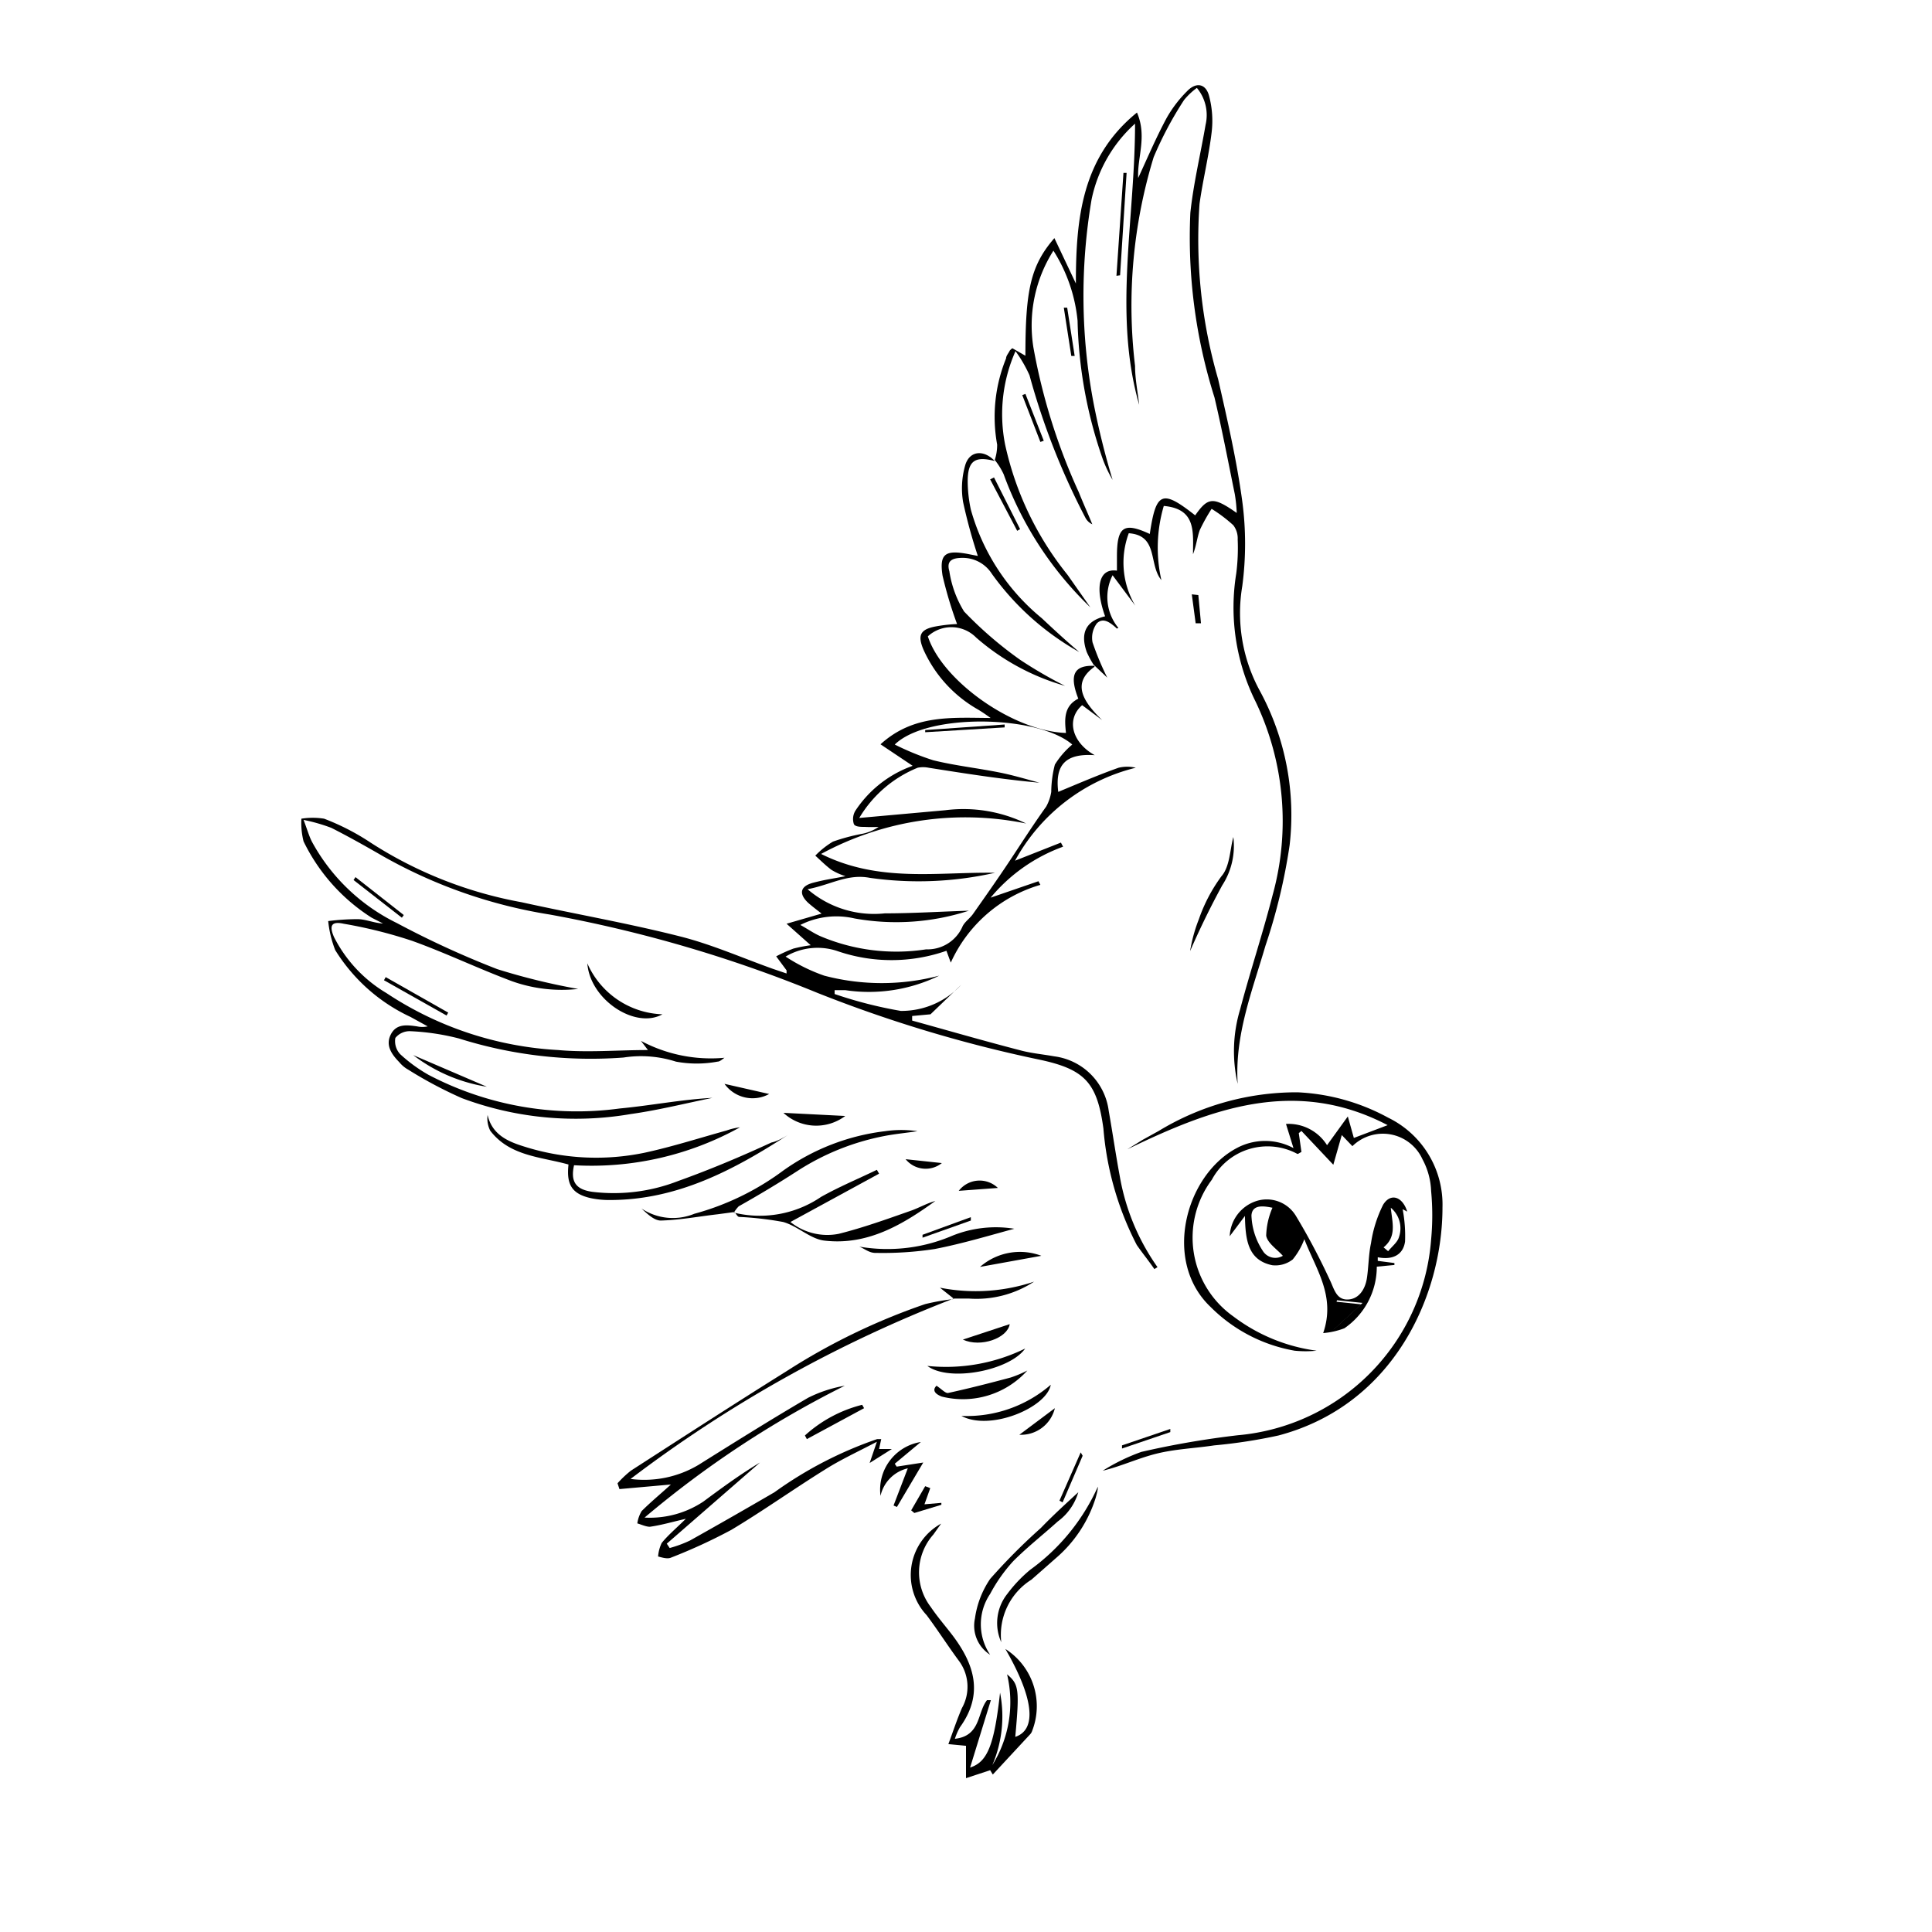 <svg id="Слой_1" data-name="Слой 1" xmlns="http://www.w3.org/2000/svg" viewBox="0 0 80 80">
    <defs>
        <style>
        .cls-1 {
            fill: none;
        }

        .cls-2 {
            fill: #000;
        }

        .cls-3 {
            fill: #none;
        }

        .cls-4 {
            fill: #000;
        }
        </style>
    </defs>
    <title>Монтажная область 1</title>
    <path class="cls-1" d="M-3-4H84V83H-3ZM30.38,50.21a1.37,1.37,0,0,1,.2-.26c.8-.48,1.62-.94,2.41-1.45a10.18,10.18,0,0,1,3.63-1.43c.46-.09.92-.13,1.37-.2a4.64,4.64,0,0,0-1.34,0,9.13,9.13,0,0,0-4.23,1.64,11,11,0,0,1-3.67,1.78A2.34,2.34,0,0,1,26.56,50c.25.23.53.51.8.5.79,0,1.57-.17,2.36-.26l.67-.09c.07.07.12.18.19.19a13.51,13.51,0,0,1,1.82.21c.6.17,1.12.7,1.7.77,1.77.21,3.22-.66,4.6-1.64-.37.1-.7.3-1.06.42-1,.33-2,.69-2.94.94a2.44,2.44,0,0,1-2-.49l3.67-2-.09-.16c-.77.37-1.56.7-2.31,1.12A4.51,4.51,0,0,1,30.38,50.21Zm9.12,3.57a9.24,9.24,0,0,0-1.19.21,26.49,26.49,0,0,0-5.81,2.77c-2.16,1.35-4.29,2.73-6.43,4.11a4.51,4.51,0,0,0-.55.52l.08.24,2.13-.19c-.38.35-.82.71-1.21,1.1a1.34,1.34,0,0,0-.18.51c.17.05.36.17.52.14.46-.07.92-.2,1.49-.33-.38.38-.7.65-1,1a1.59,1.59,0,0,0-.15.56c.18,0,.39.11.53.05a22.61,22.61,0,0,0,2.5-1.15c1.32-.79,2.58-1.69,3.9-2.51.65-.41,1.35-.73,2.13-1.14l-.3.88.92-.58-.53,0,.09-.43-.17,0a16.35,16.35,0,0,0-4.25,2.2c-1.15.7-2.32,1.37-3.5,2a5,5,0,0,1-.84.31l-.12-.18,3.86-3.36c-.82.49-1.58,1-2.35,1.62a4,4,0,0,1-2.43.66A41.56,41.56,0,0,1,35,57.38a5.43,5.43,0,0,0-1.52.5c-1.53.9-3,1.84-4.54,2.78a4.39,4.39,0,0,1-2.81.58,54.58,54.58,0,0,1,13.38-7.47c.21,0,.41,0,.62,0a4.36,4.36,0,0,0,2.71-.7,7.62,7.62,0,0,1-3.9.25Zm1.69-34.73c-.46-.49-1.06-.43-1.23.2a3.46,3.46,0,0,0-.08,1.5A21.63,21.63,0,0,0,40.49,23L40,22.89c-.86-.16-1.1,0-1,.91a16.73,16.73,0,0,0,.6,2,6.53,6.53,0,0,0-.89.1c-.63.12-.75.36-.51.94a5.38,5.38,0,0,0,2.25,2.49c.17.1.33.21.54.36-1.63,0-3.2-.15-4.56,1.09l1.33.89-.23.09a4.74,4.74,0,0,0-2.14,1.77.66.66,0,0,0-.07.53c0,.09.29.13.45.14a5.63,5.63,0,0,0,.58,0,1.77,1.77,0,0,1-.7.29,8,8,0,0,0-1.19.32,3.58,3.58,0,0,0-.73.58c.22.2.43.41.67.59a2.54,2.54,0,0,0,.58.26c-.54.11-.94.16-1.33.27s-.62.45-.22.83c.18.16.37.3.56.45l-1.45.42,1,.89a6.14,6.14,0,0,0-.72.14,6.43,6.43,0,0,0-.71.32l.43.58s0,.06,0,.13L32,40c-1.29-.46-2.55-1-3.87-1.35-2.17-.55-4.37-.93-6.54-1.41a17.2,17.2,0,0,1-6.24-2.46,9.77,9.77,0,0,0-1.94-1,3,3,0,0,0-.94,0,3.16,3.16,0,0,0,.09.94A7.75,7.75,0,0,0,15.39,38l.42.29c-.38,0-.72-.16-1.06-.18a9.83,9.83,0,0,0-1.21.08,4.58,4.58,0,0,0,.29,1.2A7.28,7.28,0,0,0,17,42.11l.67.37a1,1,0,0,1-.44,0c-.42-.06-.87-.09-1.09.34s.05.83.36,1.15a1.28,1.28,0,0,0,.36.3A17.49,17.49,0,0,0,19,45.47a13.45,13.45,0,0,0,7,.66c1.14-.16,2.25-.44,3.38-.67-1.3.07-2.56.32-3.84.44a13.23,13.23,0,0,1-7.91-1.39,6.26,6.26,0,0,1-1.18-.86.79.79,0,0,1-.2-.67A.76.76,0,0,1,17,42.7a9.76,9.76,0,0,1,2,.3,18.16,18.16,0,0,0,6.79.76,4.73,4.73,0,0,1,2.17.17,4.71,4.71,0,0,0,1.72,0c.1,0,.2-.1.29-.16a6.15,6.15,0,0,1-3.43-.68l.29.38c-1.27,0-2.5.09-3.72,0A14.27,14.27,0,0,1,16,41.12a5.69,5.69,0,0,1-2.15-2.36c-.21-.48-.1-.66.4-.55a19.34,19.34,0,0,1,2.84.71c1.39.5,2.74,1.15,4.13,1.67a6.15,6.15,0,0,0,2.74.32,27,27,0,0,1-3.35-.82,38.06,38.06,0,0,1-4.16-1.91,8,8,0,0,1-3.51-3.36c-.12-.23-.19-.49-.35-.91a7.27,7.27,0,0,1,1.15.33c.73.37,1.44.77,2.15,1.18a20.57,20.57,0,0,0,6.9,2.41,55.34,55.34,0,0,1,11.07,3.24,55.8,55.8,0,0,0,9.21,2.77c1.88.4,2.38,1,2.64,2.85a12.73,12.73,0,0,0,1.38,4.82c.22.36.49.69.73,1l.13-.08a9.25,9.25,0,0,1-1.56-3.75c-.17-.91-.3-1.82-.46-2.72a2.61,2.61,0,0,0-2.29-2.28c-.44-.08-.89-.12-1.33-.23-1.52-.4-3-.83-4.55-1.25l0-.19.76-.07,1.2-1.28a3.37,3.37,0,0,1-2.5,1.08,17.77,17.77,0,0,1-2.74-.7l0-.16L35,41a6.62,6.62,0,0,0,3.87-.53l.48-.58A5.87,5.87,0,0,1,43,36.64L43,36.49l-1.89.63a7,7,0,0,1,3-2.11L44,34.84l-1.9.75a7.82,7.82,0,0,1,5-3.85,1.53,1.53,0,0,0-.71,0c-.85.33-1.68.69-2.5,1-.14-1.12.3-1.6,1.51-1.52-.95-.53-1.19-1.49-.52-2.07l.83.62c-.84-.81-1.25-1.55-.32-2.21l.57.54a11.66,11.66,0,0,1-.61-1.46,1,1,0,0,1,.18-.79c.27-.26.56,0,.8.19,0,0,.06,0,.09,0a2,2,0,0,1-.24-2.18l.94,1.26a3.49,3.49,0,0,1-.27-3c1.24.09.81,1.29,1.35,1.94a6.09,6.09,0,0,1,.1-3.07c1.35.09,1.23,1.05,1.21,2,.14-.36.17-.7.28-1a7.58,7.58,0,0,1,.49-.88,6.07,6.07,0,0,1,.9.68.9.9,0,0,1,.18.59,8.28,8.28,0,0,1-.06,1.41,8.77,8.77,0,0,0,.8,5.3,11.46,11.46,0,0,1,.71,8c-.41,1.6-.93,3.16-1.35,4.75a6,6,0,0,0-.1,3.08c-.13-2,.6-3.84,1.15-5.72a23.89,23.89,0,0,0,1-4.16,10.79,10.79,0,0,0-1.28-6.41,6.73,6.73,0,0,1-.74-4.36,13.31,13.31,0,0,0,0-3.51c-.22-1.7-.61-3.39-1-5.06a20.76,20.76,0,0,1-.77-7.26c.13-1,.38-2,.5-2.95a4,4,0,0,0-.1-1.5c-.13-.53-.54-.61-.92-.21A5.1,5.1,0,0,0,48.3,4.9c-.44.82-.8,1.67-1.17,2.47-.05-.83.38-1.74-.05-2.71C44.8,6.51,44.56,9,44.55,11.74l-.89-1.88c-1,1.14-1.24,2.17-1.2,4.87l-.54-.31a.58.58,0,0,0-.11.1c-.05.11-.11.21-.15.32a6.41,6.41,0,0,0-.37,3.57A2,2,0,0,1,41.19,19.05ZM56,47.46A1.8,1.8,0,0,1,58.9,48a3,3,0,0,1,.4,1.21,10.7,10.7,0,0,1,0,2,8.8,8.8,0,0,1-8,8.11,36.65,36.65,0,0,0-4,.69,8.15,8.15,0,0,0-1.6.78c.78-.19,1.49-.53,2.24-.71s1.58-.22,2.38-.34a21.63,21.63,0,0,0,2.66-.41c4.78-1.27,6.8-5.82,6.79-9.44a4,4,0,0,0-2.25-3.65,8.65,8.65,0,0,0-3.75-1.05A11,11,0,0,0,48,46.86l-.67.37-.63.39c3.47-1.71,7-3,10.78-1l-1.4.53-.25-.89L55,47.42a1.88,1.88,0,0,0-1.7-.88l.31,1a2.48,2.48,0,0,0-2.35,0c-2.13,1.13-3,4.69-1.08,6.58a6.49,6.49,0,0,0,3.48,1.81,4.61,4.61,0,0,0,.91,0,7.3,7.3,0,0,1-3.45-1.42,4,4,0,0,1-.89-5.66,2.61,2.61,0,0,1,3.54-1.07s.07,0,.17-.08l-.11-.78.11-.09,1.32,1.4L55.56,47Zm-4.46,2.89c0,1,.12,1.83,1.13,2a1.16,1.16,0,0,0,.85-.24,2.9,2.9,0,0,0,.48-.84c.47,1.24,1.31,2.35.78,3.89a3.18,3.18,0,0,0,.88-.2A3.09,3.09,0,0,0,57,52.45l.73-.07V52.3l-.69-.09v-.15c.59.12,1-.08,1.13-.65a5.88,5.88,0,0,0-.1-1.34l.19.1c-.21-.64-.71-.78-1-.28a5.28,5.28,0,0,0-.5,1.59c-.1.47-.09,1-.17,1.45s-.29.87-.8.88-.56-.45-.73-.8c-.45-.91-.9-1.82-1.42-2.68A1.41,1.41,0,0,0,52,49.74a1.6,1.6,0,0,0-1.08,1.45ZM39.54,72a2.46,2.46,0,0,1,.21-.47c1-1.37.6-2.61-.32-3.82-.3-.39-.62-.76-.89-1.16a2.36,2.36,0,0,1,.11-3l.32-.45a2.43,2.43,0,0,0-.6,3.79c.47.63.89,1.29,1.35,1.91a1.8,1.8,0,0,1,.11,1.94c-.21.46-.36,1-.56,1.49l.73.07v1.34l1-.33.11.27,1.54-1.66a.38.38,0,0,0,.09-.15,2.81,2.81,0,0,0-1.11-3.39c1.17,2,1.32,3.34.41,3.64.18-2,.15-2.18-.34-2.59a4.94,4.94,0,0,1-.61,3.76,5.11,5.11,0,0,0,.32-3c-.28,2.17-.52,2.87-1.24,3.1L41,70.48l-.16,0C40.46,70.94,40.62,71.91,39.54,72ZM32.62,47c-.23.1-.45.22-.68.31-1.28.54-2.54,1.12-3.85,1.59a7.35,7.35,0,0,1-3.57.45c-.69-.1-.9-.43-.75-1.1a12.68,12.68,0,0,0,6.87-1.57,2.59,2.59,0,0,0-.55.13c-1.12.31-2.24.67-3.39.92a9.85,9.85,0,0,1-4.82-.2c-.72-.21-1.48-.45-1.69-1.36a1.12,1.12,0,0,0,.11.65c.81,1.06,2.1,1.08,3.24,1.4-.12.82.13,1.21.91,1.39a3.65,3.65,0,0,0,.81.08C28,49.73,30.38,48.49,32.62,47Zm12,14.75c-.5.46-1,1-1.59,1.48A24.59,24.59,0,0,0,41,65.38,3.84,3.84,0,0,0,40.34,67a1.42,1.42,0,0,0,.63,1.5A2.25,2.25,0,0,1,41,66a6.56,6.56,0,0,1,1-1.29c.58-.58,1.23-1.09,1.84-1.64A2.3,2.3,0,0,0,44.65,61.79ZM41.46,68a2.7,2.7,0,0,1,1.22-2.62c.35-.28.69-.58,1-.88A5.42,5.42,0,0,0,45.37,62c0-.15.06-.31.09-.46A8.56,8.56,0,0,1,42.66,65a5.75,5.75,0,0,0-.95,1A1.94,1.94,0,0,0,41.46,68ZM35.59,51.72a1.92,1.92,0,0,0,.69.25,14,14,0,0,0,2.42-.25c1.14-.25,2.25-.64,3.27-.94a4.84,4.84,0,0,0-2.55.37A6.78,6.78,0,0,1,35.59,51.72Zm2.54,8a2,2,0,0,0-1.67,2.23,1.51,1.51,0,0,1,1.13-1.14L37,62.34l.14.06,1.09-1.84-1.1.17-.08-.12Zm4.32-3.87a7.45,7.45,0,0,1-4.05.72C39.31,57.24,41.81,56.75,42.45,55.84Zm-2.64,2.79c1.19.64,3.53-.34,3.7-1.29A5.31,5.31,0,0,1,39.81,58.63ZM27.43,42a3.53,3.53,0,0,1-3.11-2.11C24.46,41.4,26.3,42.64,27.43,42ZM42.54,56.75a4.73,4.73,0,0,1-.65.29c-.86.23-1.72.45-2.59.64-.11,0-.27-.16-.48-.3-.17.16-.1.33.22.45A3.59,3.59,0,0,0,42.54,56.75Zm8.53-22.09c-.14.5-.14,1.22-.49,1.62a6.68,6.68,0,0,0-.94,1.79,6.34,6.34,0,0,0-.36,1.31c.41-.94.85-1.84,1.33-2.72A3,3,0,0,0,51.07,34.66ZM35,46.21l-2.56-.13A2,2,0,0,0,35,46.21Zm.83,12.1-.08-.14a5.52,5.52,0,0,0-2.37,1.27l.08.15ZM43.12,52a2.51,2.51,0,0,0-2.54.46Zm-3.25,3.49c.74.34,1.85-.06,1.94-.64Zm-1.35,6.15-.19-.09-.58,1,.13.11L39,62.31l0-.08-.7.06ZM30,44.88a1.43,1.43,0,0,0,1.85.42ZM17.11,43.69A6.76,6.76,0,0,0,20.16,45Zm24.21,5.5a1.09,1.09,0,0,0-1.62.12ZM18.49,42.05l.07-.12L16,40.46l-.07.13ZM43.68,58.31l-1.47,1.1A1.44,1.44,0,0,0,43.68,58.31ZM39,48.16,37.49,48A1.07,1.07,0,0,0,39,48.16ZM14.72,36.32l-.1.12,2,1.56.08-.11ZM46.46,59.85l.07.13,2-.68,0-.13ZM40.2,50.54l-.05-.14-2,.73,0,.12Zm9.42-25.9h-.27l.16,1.2.22,0ZM44.83,60.28l-.12-.09-.88,2,.13.07Z" />
    <path class="cls-2" d="M45.32,27.61c-.93.66-.52,1.4.32,2.21l-.83-.62c-.67.58-.43,1.54.52,2.07-1.21-.08-1.65.4-1.51,1.52.82-.34,1.65-.7,2.5-1a1.53,1.53,0,0,1,.71,0,7.82,7.82,0,0,0-5,3.85l1.9-.75.09.17a7,7,0,0,0-3,2.11L43,36.49l.08.15a5.87,5.87,0,0,0-3.71,3.22l-.18-.49a6.89,6.89,0,0,1-4.55,0,2.59,2.59,0,0,0-2.11.24,7.21,7.21,0,0,0,1.6.79,9.36,9.36,0,0,0,4.76,0A6.62,6.62,0,0,1,35,41l-.44,0,0,.16a17.77,17.77,0,0,0,2.74.7,3.37,3.37,0,0,0,2.5-1.08L38.53,42l-.76.07,0,.19c1.52.42,3,.85,4.55,1.25.44.11.89.15,1.33.23A2.61,2.61,0,0,1,45.91,46c.16.9.29,1.81.46,2.72a9.25,9.25,0,0,0,1.56,3.75l-.13.08c-.24-.35-.51-.68-.73-1a12.73,12.73,0,0,1-1.38-4.82c-.26-1.89-.76-2.45-2.64-2.85a55.8,55.8,0,0,1-9.21-2.77,55.34,55.34,0,0,0-11.07-3.24,20.57,20.57,0,0,1-6.9-2.41c-.71-.41-1.42-.81-2.15-1.18a7.27,7.27,0,0,0-1.15-.33c.16.42.23.68.35.91a8,8,0,0,0,3.51,3.36,38.06,38.06,0,0,0,4.16,1.91,27,27,0,0,0,3.35.82,6.15,6.15,0,0,1-2.74-.32c-1.39-.52-2.74-1.17-4.13-1.67a19.34,19.34,0,0,0-2.84-.71c-.5-.11-.61.07-.4.55A5.69,5.69,0,0,0,16,41.12a14.27,14.27,0,0,0,7.11,2.36c1.22.11,2.45,0,3.72,0l-.29-.38A6.15,6.15,0,0,0,30,43.8c-.09.06-.19.16-.29.16a4.71,4.71,0,0,1-1.72,0,4.73,4.73,0,0,0-2.17-.17A18.16,18.16,0,0,1,19,43a9.76,9.76,0,0,0-2-.3.76.76,0,0,0-.63.28.79.79,0,0,0,.2.67,6.26,6.26,0,0,0,1.18.86,13.23,13.23,0,0,0,7.91,1.39c1.28-.12,2.54-.37,3.84-.44-1.13.23-2.24.51-3.38.67a13.45,13.45,0,0,1-7-.66,17.49,17.49,0,0,1-2.22-1.18,1.28,1.28,0,0,1-.36-.3c-.31-.32-.59-.69-.36-1.15s.67-.4,1.09-.34a1,1,0,0,0,.44,0L17,42.11a7.28,7.28,0,0,1-3.12-2.77,4.58,4.58,0,0,1-.29-1.2,9.83,9.83,0,0,1,1.21-.08c.34,0,.68.16,1.06.18L15.39,38a7.75,7.75,0,0,1-2.82-3.16,3.16,3.16,0,0,1-.09-.94,3,3,0,0,1,.94,0,9.77,9.77,0,0,1,1.94,1,17.2,17.2,0,0,0,6.24,2.46c2.17.48,4.37.86,6.54,1.41,1.32.33,2.58.89,3.87,1.35l.56.19c0-.07,0-.11,0-.13l-.43-.58a6.43,6.43,0,0,1,.71-.32,6.14,6.14,0,0,1,.72-.14l-1-.89,1.45-.42c-.19-.15-.38-.29-.56-.45-.4-.38-.32-.69.22-.83s.79-.16,1.33-.27a2.54,2.54,0,0,1-.58-.26c-.24-.18-.45-.39-.67-.59a3.58,3.58,0,0,1,.73-.58,8,8,0,0,1,1.19-.32,1.77,1.77,0,0,0,.7-.29,5.63,5.63,0,0,1-.58,0c-.16,0-.42,0-.45-.14a.66.66,0,0,1,.07-.53,4.74,4.74,0,0,1,2.14-1.77l.23-.09-1.33-.89c1.36-1.24,2.93-1.1,4.56-1.09-.21-.15-.37-.26-.54-.36a5.38,5.38,0,0,1-2.25-2.49c-.24-.58-.12-.82.51-.94a6.53,6.53,0,0,1,.89-.1,16.73,16.73,0,0,1-.6-2c-.14-.89.1-1.07,1-.91l.46.09a21.63,21.63,0,0,1-.61-2.23,3.46,3.46,0,0,1,.08-1.5c.17-.63.77-.69,1.23-.2h0c-.83-.22-1.12,0-1.12.85a5.73,5.73,0,0,0,.13,1.16,8.91,8.91,0,0,0,2.94,4.5c.51.48,1,.93,1.55,1.4a11.15,11.15,0,0,1-3.62-3.24,1.43,1.43,0,0,0-1.21-.66c-.42,0-.68.11-.55.55a4.44,4.44,0,0,0,.61,1.67,16.07,16.07,0,0,0,2.32,2,18,18,0,0,0,1.86,1.08,9.57,9.57,0,0,1-3.68-2,1.44,1.44,0,0,0-2-.05c.6,1.85,3.54,3.93,5.72,4-.06-.55-.1-1.11.51-1.42-.39-1-.17-1.39.67-1.36Zm-9.74,6.26,3.56-.32a5.93,5.93,0,0,1,3.35.55A12.53,12.53,0,0,0,34,35.36c2.4,1.2,4.83.74,7.2.78a14.34,14.34,0,0,1-5.18.21c-.92-.18-1.63.29-2.58.47a4.21,4.21,0,0,0,3.2,1c1.12,0,2.23-.07,3.48-.11a9.76,9.76,0,0,1-4.74.32,3.32,3.32,0,0,0-2.24.27c.31.17.56.35.84.47a8.06,8.06,0,0,0,4.37.54,1.58,1.58,0,0,0,1.49-.91c.08-.21.3-.35.44-.54.5-.71,1-1.42,1.48-2.14s1-1.54,1.56-2.32a1.84,1.84,0,0,0,.21-.61,4.67,4.67,0,0,1,.15-1.13,3.49,3.49,0,0,1,.72-.83c-1.4-1.22-6-1.32-7.35,0a11.09,11.09,0,0,0,1.59.65c.89.22,1.81.32,2.71.5.57.11,1.13.28,1.69.43-1.55-.14-3.07-.38-4.59-.62a1.13,1.13,0,0,0-.45,0A5,5,0,0,0,35.58,33.87Z" />
    <path class="cls-2" d="M41.19,19.05a2,2,0,0,0,.1-.64,6.41,6.41,0,0,1,.37-3.57c0-.11.1-.21.15-.32a.58.58,0,0,1,.11-.1l.54.31c0-2.7.21-3.73,1.2-4.87l.89,1.88c0-2.71.25-5.23,2.53-7.08.43,1,0,1.88.05,2.71.37-.8.73-1.65,1.17-2.47a5.1,5.1,0,0,1,.85-1.12c.38-.4.79-.32.92.21a4,4,0,0,1,.1,1.5c-.12,1-.37,2-.5,2.95a20.76,20.76,0,0,0,.77,7.26c.38,1.67.77,3.36,1,5.06a13.31,13.31,0,0,1,0,3.51,6.73,6.73,0,0,0,.74,4.36A10.79,10.79,0,0,1,53.4,35a23.89,23.89,0,0,1-1,4.16c-.55,1.88-1.28,3.71-1.15,5.72a6,6,0,0,1,.1-3.08c.42-1.59.94-3.15,1.35-4.75a11.46,11.46,0,0,0-.71-8,8.77,8.77,0,0,1-.8-5.3,8.28,8.28,0,0,0,.06-1.41.9.9,0,0,0-.18-.59,6.07,6.07,0,0,0-.9-.68,7.58,7.58,0,0,0-.49.88c-.11.3-.14.64-.28,1,0-.92.14-1.88-1.21-2a6.09,6.09,0,0,0-.1,3.07c-.54-.65-.11-1.85-1.35-1.94a3.49,3.49,0,0,0,.27,3l-.94-1.26a2,2,0,0,0,.24,2.18s-.08.05-.09,0c-.24-.21-.53-.45-.8-.19a1,1,0,0,0-.18.79,11.66,11.66,0,0,0,.61,1.46l-.57-.54v0A4.05,4.05,0,0,1,45,27c-.29-.82,0-1.3.76-1.48-.44-1.23-.24-2,.49-1.89v-.58c0-1.25.28-1.44,1.36-.94.26-1.75.51-1.85,1.88-.77.53-.76.75-.78,1.72-.1a5.86,5.86,0,0,0-.08-.78c-.27-1.32-.52-2.64-.84-4a22,22,0,0,1-1-7.65c.13-1.22.42-2.42.63-3.64a1.76,1.76,0,0,0-.36-1.53,2.86,2.86,0,0,0-.53.5,15,15,0,0,0-1.26,2.37A21,21,0,0,0,47,15.15c0,.54.11,1.07.17,1.61C46.09,13,47,9.09,47,5.12A5.8,5.8,0,0,0,45.2,8.26a23.82,23.82,0,0,0,.08,8.42,32.28,32.28,0,0,0,.79,3.19,5.38,5.38,0,0,1-.4-.84,18.49,18.49,0,0,1-1.05-5.75,6.58,6.58,0,0,0-1-2.9,5.77,5.77,0,0,0-.83,4,25,25,0,0,0,1.88,6c.18.45.38.89.56,1.33a.61.61,0,0,1-.29-.28,29.53,29.53,0,0,1-2.31-5.89,5.59,5.59,0,0,0-.58-1,6.45,6.45,0,0,0-.43,3.87,13,13,0,0,0,2.59,5.4l.94,1.34a14.51,14.51,0,0,1-3.59-5.51,2.82,2.82,0,0,0-.35-.57Z" />
    <path class="cls-2" d="M56,47.46,55.56,47l-.35,1.23-1.32-1.4-.11.09.11.78c-.1.05-.14.09-.17.08a2.61,2.61,0,0,0-3.54,1.07,4,4,0,0,0,.89,5.66,7.3,7.3,0,0,0,3.45,1.42,4.61,4.61,0,0,1-.91,0,6.49,6.49,0,0,1-3.48-1.81c-2-1.89-1.05-5.45,1.08-6.58a2.48,2.48,0,0,1,2.35,0l-.31-1a1.88,1.88,0,0,1,1.7.88l.86-1.19.25.89,1.4-.53c-3.83-2-7.31-.68-10.78,1l.63-.39.67-.37a11,11,0,0,1,5.75-1.6,8.65,8.65,0,0,1,3.75,1.05A4,4,0,0,1,59.73,50c0,3.62-2,8.17-6.79,9.44a21.63,21.63,0,0,1-2.66.41c-.8.12-1.61.15-2.38.34s-1.46.52-2.24.71a8.15,8.15,0,0,1,1.6-.78,36.65,36.65,0,0,1,4-.69,8.8,8.8,0,0,0,8-8.11,10.7,10.7,0,0,0,0-2A3,3,0,0,0,58.9,48,1.8,1.8,0,0,0,56,47.46Z" />
    <path class="cls-2" d="M39.49,53.77a54.58,54.58,0,0,0-13.38,7.47,4.39,4.39,0,0,0,2.81-.58c1.5-.94,3-1.88,4.54-2.78a5.43,5.43,0,0,1,1.52-.5,41.56,41.56,0,0,0-8.29,5.46,4,4,0,0,0,2.43-.66c.77-.57,1.53-1.13,2.35-1.62l-3.86,3.36.12.18a5,5,0,0,0,.84-.31c1.18-.66,2.35-1.33,3.5-2a16.35,16.35,0,0,1,4.25-2.2l.17,0L36.4,60l.53,0-.92.58.3-.88c-.78.41-1.48.73-2.13,1.14-1.32.82-2.58,1.72-3.9,2.51a22.61,22.61,0,0,1-2.5,1.15c-.14.06-.35,0-.53-.05a1.59,1.59,0,0,1,.15-.56c.25-.31.57-.58,1-1-.57.13-1,.26-1.49.33-.16,0-.35-.09-.52-.14a1.34,1.34,0,0,1,.18-.51c.39-.39.83-.75,1.21-1.1l-2.13.19-.08-.24a4.51,4.51,0,0,1,.55-.52c2.14-1.38,4.27-2.76,6.43-4.11A26.49,26.49,0,0,1,38.31,54a9.24,9.24,0,0,1,1.19-.21Z" />
    <path class="cls-2" d="M51.55,50.35l-.63.84A1.6,1.6,0,0,1,52,49.74a1.41,1.41,0,0,1,1.65.59c.52.86,1,1.77,1.42,2.68.17.35.26.81.73.8s.73-.43.8-.88.07-1,.17-1.45a5.28,5.28,0,0,1,.5-1.59c.3-.5.8-.36,1,.28l-.19-.1a5.88,5.88,0,0,1,.1,1.34c-.08.57-.54.77-1.13.65v.15l.69.09v.08l-.73.07A3.09,3.09,0,0,1,55.67,55a3.18,3.18,0,0,1-.88.2c.53-1.54-.31-2.65-.78-3.89a2.9,2.9,0,0,1-.48.84,1.16,1.16,0,0,1-.85.24C51.67,52.18,51.57,51.34,51.55,50.35ZM53.12,52c-.25-.28-.63-.52-.69-.83a3.1,3.1,0,0,1,.26-1.16c-.31-.06-.84-.17-.87.32a2.82,2.82,0,0,0,.46,1.45A.61.61,0,0,0,53.12,52Zm2,2.94.1.11,1.2-1.1-1.06-.11Zm2.17-3.29.19.16c.16-.2.39-.37.45-.59a1.11,1.11,0,0,0-.34-1.21C57.65,50.64,57.86,51.23,57.24,51.69Z" />
    <path class="cls-2" d="M39.54,72c1.08-.12.92-1.09,1.33-1.6l.16,0-.86,2.79c.72-.23,1-.93,1.24-3.1a5.11,5.11,0,0,1-.32,3,4.94,4.94,0,0,0,.61-3.76c.49.41.52.62.34,2.59.91-.3.76-1.62-.41-3.64a2.81,2.81,0,0,1,1.11,3.39.38.38,0,0,1-.09.15l-1.54,1.66L41,73.3l-1,.33V72.29l-.73-.07c.2-.54.35-1,.56-1.49a1.8,1.8,0,0,0-.11-1.94c-.46-.62-.88-1.28-1.35-1.91a2.43,2.43,0,0,1,.6-3.79l-.32.45a2.36,2.36,0,0,0-.11,3c.27.4.59.77.89,1.16.92,1.21,1.31,2.45.32,3.82A2.46,2.46,0,0,0,39.54,72Z" />
    <path class="cls-1" d="M38.85,40.44a9.36,9.36,0,0,1-4.76,0,7.21,7.21,0,0,1-1.6-.79,2.59,2.59,0,0,1,2.11-.24,6.89,6.89,0,0,0,4.55,0l.18.49Z" />
    <path class="cls-2" d="M32.62,47c-2.24,1.45-4.58,2.69-7.36,2.69a3.65,3.65,0,0,1-.81-.08c-.78-.18-1-.57-.91-1.39-1.14-.32-2.43-.34-3.24-1.4a1.12,1.12,0,0,1-.11-.65c.21.91,1,1.15,1.69,1.36a9.85,9.85,0,0,0,4.82.2c1.15-.25,2.27-.61,3.39-.92a2.59,2.59,0,0,1,.55-.13,12.68,12.68,0,0,1-6.87,1.57c-.15.67.06,1,.75,1.1a7.35,7.35,0,0,0,3.57-.45c1.31-.47,2.57-1,3.85-1.59C32.17,47.26,32.39,47.14,32.62,47Z" />
    <path class="cls-2" d="M30.38,50.21A4.51,4.51,0,0,0,34,49.56c.75-.42,1.54-.75,2.31-1.12l.09.16-3.67,2a2.44,2.44,0,0,0,2,.49c1-.25,2-.61,2.94-.94.36-.12.69-.32,1.06-.42-1.38,1-2.83,1.85-4.6,1.64-.58-.07-1.1-.6-1.7-.77a13.51,13.51,0,0,0-1.82-.21c-.07,0-.12-.12-.19-.19Z" />
    <path class="cls-2" d="M30.39,50.19l-.67.09c-.79.09-1.57.24-2.36.26-.27,0-.55-.27-.8-.5a2.34,2.34,0,0,0,2.19.22,11,11,0,0,0,3.67-1.78,9.13,9.13,0,0,1,4.23-1.64,4.64,4.64,0,0,1,1.34,0c-.45.07-.91.11-1.37.2A10.18,10.18,0,0,0,33,48.5c-.79.51-1.61,1-2.41,1.45a1.37,1.37,0,0,0-.2.26Z" />
    <path class="cls-2" d="M44.65,61.79A2.3,2.3,0,0,1,43.8,63c-.61.55-1.26,1.06-1.84,1.64A6.56,6.56,0,0,0,41,66a2.25,2.25,0,0,0,0,2.52,1.42,1.42,0,0,1-.63-1.5A3.84,3.84,0,0,1,41,65.38a24.59,24.59,0,0,1,2.1-2.11C43.6,62.75,44.15,62.25,44.65,61.79Z" />
    <path class="cls-2" d="M41.46,68A1.94,1.94,0,0,1,41.71,66a5.75,5.75,0,0,1,.95-1,8.56,8.56,0,0,0,2.8-3.44c0,.15-.05.31-.09.46a5.42,5.42,0,0,1-1.66,2.51c-.34.3-.68.6-1,.88A2.7,2.7,0,0,0,41.46,68Z" />
    <path class="cls-2" d="M35.58,51.62a6.84,6.84,0,0,0,3.85-.45A4.81,4.81,0,0,1,42,50.88c-1,.27-2.16.62-3.3.84a14.11,14.11,0,0,1-2.43.16C36,51.89,35.81,51.71,35.58,51.62Z" />
    <path class="cls-2" d="M38.13,59.71l-1.08.9.08.12,1.1-.17L37.14,62.4,37,62.34l.59-1.54a1.51,1.51,0,0,0-1.13,1.14A2,2,0,0,1,38.13,59.71Z" />
    <path class="cls-2" d="M42.45,55.84c-.64.91-3.14,1.4-4.05.72A7.45,7.45,0,0,0,42.45,55.84Z" />
    <path class="cls-2" d="M39.81,58.63a5.31,5.31,0,0,0,3.7-1.29C43.34,58.29,41,59.27,39.81,58.63Z" />
    <path class="cls-2" d="M27.43,42c-1.13.63-3-.61-3.11-2.11A3.53,3.53,0,0,0,27.43,42Z" />
    <path class="cls-2" d="M42.54,56.75A3.59,3.59,0,0,1,39,57.83c-.32-.12-.39-.29-.22-.45.21.14.37.32.48.3.87-.19,1.73-.41,2.59-.64A4.73,4.73,0,0,0,42.54,56.75Z" />
    <path class="cls-2" d="M39.5,53.78l-.58-.46a7.62,7.62,0,0,0,3.9-.25,4.36,4.36,0,0,1-2.71.7c-.21,0-.41,0-.62,0Z" />
    <path class="cls-2" d="M51.07,34.66a3,3,0,0,1-.46,2c-.48.88-.92,1.78-1.33,2.72a6.34,6.34,0,0,1,.36-1.31,6.68,6.68,0,0,1,.94-1.79C50.93,35.88,50.93,35.16,51.07,34.66Z" />
    <path class="cls-2" d="M35,46.21a2,2,0,0,1-2.56-.13Z" />
    <path class="cls-2" d="M35.78,58.31l-2.37,1.28-.08-.15a5.52,5.52,0,0,1,2.37-1.27Z" />
    <path class="cls-2" d="M43.12,52l-2.54.46A2.51,2.51,0,0,1,43.12,52Z" />
    <path class="cls-2" d="M39.87,55.47l1.94-.64C41.72,55.41,40.61,55.81,39.87,55.47Z" />
    <path class="cls-2" d="M38.52,61.62l-.24.67.7-.06,0,.08-1.12.34-.13-.11.58-1Z" />
    <path class="cls-2" d="M30,44.88l1.85.42A1.43,1.43,0,0,1,30,44.88Z" />
    <path class="cls-2" d="M17.11,43.69,20.16,45A6.76,6.76,0,0,1,17.11,43.69Z" />
    <path class="cls-2" d="M41.32,49.19l-1.62.12A1.09,1.09,0,0,1,41.32,49.19Z" />
    <path class="cls-2" d="M18.49,42.05,15.9,40.59l.07-.13,2.59,1.47Z" />
    <path class="cls-2" d="M43.68,58.31a1.44,1.44,0,0,1-1.47,1.1Z" />
    <path class="cls-2" d="M39,48.16a1.07,1.07,0,0,1-1.5-.16Z" />
    <path class="cls-2" d="M14.72,36.32l2,1.57-.08.11-2-1.56Z" />
    <path class="cls-2" d="M46.46,59.85l2-.68,0,.13-2,.68Z" />
    <path class="cls-2" d="M40.2,50.54l-2,.71,0-.12,2-.73Z" />
    <path class="cls-2" d="M49.62,24.64l.11,1.17-.22,0-.16-1.2Z" />
    <path class="cls-2" d="M44.83,60.28,44,62.21l-.13-.07.88-2Z" />
    <path class="cls-1" d="M41.21,19a2.82,2.82,0,0,1,.35.57,14.51,14.51,0,0,0,3.59,5.51l-.94-1.34a13,13,0,0,1-2.59-5.4,6.45,6.45,0,0,1,.43-3.87,5.59,5.59,0,0,1,.58,1,29.53,29.53,0,0,0,2.31,5.89.61.61,0,0,0,.29.28c-.18-.44-.38-.88-.56-1.33a25,25,0,0,1-1.88-6,5.77,5.77,0,0,1,.83-4,6.58,6.58,0,0,1,1,2.9A18.49,18.49,0,0,0,45.67,19a5.38,5.38,0,0,0,.4.84,32.28,32.28,0,0,1-.79-3.19,23.82,23.82,0,0,1-.08-8.42A5.8,5.8,0,0,1,47,5.12c0,4-.9,7.83.22,11.64-.06-.54-.13-1.07-.17-1.61a21,21,0,0,1,.77-8.59,15,15,0,0,1,1.26-2.37,2.86,2.86,0,0,1,.53-.5A1.76,1.76,0,0,1,50,5.22c-.21,1.22-.5,2.42-.63,3.64a22,22,0,0,0,1,7.65c.32,1.32.57,2.64.84,4a5.86,5.86,0,0,1,.08.78c-1-.68-1.19-.66-1.72.1-1.37-1.08-1.62-1-1.88.77-1.08-.5-1.35-.31-1.36.94v.58c-.73-.1-.93.66-.49,1.89-.79.18-1.05.66-.76,1.48a4.05,4.05,0,0,0,.32.62c-.84,0-1.06.39-.67,1.36-.61.31-.57.87-.51,1.42-2.18-.11-5.12-2.19-5.72-4a1.44,1.44,0,0,1,2,.05,9.57,9.57,0,0,0,3.68,2,18,18,0,0,1-1.86-1.08,16.07,16.07,0,0,1-2.32-2,4.44,4.44,0,0,1-.61-1.67c-.13-.44.13-.58.55-.55a1.43,1.43,0,0,1,1.21.66A11.15,11.15,0,0,0,44.71,27c-.52-.47-1-.92-1.55-1.4a8.91,8.91,0,0,1-2.94-4.5,5.73,5.73,0,0,1-.13-1.16C40.09,19,40.38,18.82,41.21,19Zm5-7.62h.15l.27-4.24h-.13Zm-5.07,8.35-.12.08L42.12,22l.12-.07Zm3-7-.14,0,.31,2,.14,0ZM43.08,18.3l.14-.05-.76-1.94-.13.05Z" />
    <path class="cls-1" d="M35.58,33.87A5,5,0,0,1,38,31.81a1.13,1.13,0,0,1,.45,0c1.52.24,3,.48,4.59.62-.56-.15-1.12-.32-1.69-.43-.9-.18-1.82-.28-2.71-.5A11.09,11.09,0,0,1,37,30.83c1.31-1.28,6-1.18,7.35,0a3.49,3.49,0,0,0-.72.83,4.67,4.67,0,0,0-.15,1.13,1.84,1.84,0,0,1-.21.61c-.51.78-1,1.55-1.56,2.32s-1,1.43-1.48,2.14c-.14.19-.36.33-.44.54a1.58,1.58,0,0,1-1.49.91A8.06,8.06,0,0,1,34,38.81c-.28-.12-.53-.3-.84-.47a3.32,3.32,0,0,1,2.24-.27,9.76,9.76,0,0,0,4.74-.32c-1.25,0-2.36.11-3.48.11a4.21,4.21,0,0,1-3.2-1c1-.18,1.66-.65,2.58-.47a14.34,14.34,0,0,0,5.18-.21c-2.37,0-4.8.42-7.2-.78a12.53,12.53,0,0,1,8.5-1.26,5.93,5.93,0,0,0-3.35-.55Zm2.73-3.64v.13l3.29-.2V30Z" />
    <path class="cls-1" d="M53.12,52a.61.61,0,0,1-.84-.22,2.82,2.82,0,0,1-.46-1.45c0-.49.56-.38.87-.32a3.1,3.1,0,0,0-.26,1.16C52.49,51.52,52.87,51.76,53.12,52Z" />
    <path class="cls-3" d="M55.07,55l.24-1.1,1.06.11-1.2,1.1Z" />
    <path class="cls-1" d="M57.24,51.69c.62-.46.41-1,.3-1.64a1.11,1.11,0,0,1,.34,1.21c-.06.22-.29.39-.45.59Z" />
    <path class="cls-2" d="M46.23,11.42l.29-4.26h.13l-.27,4.24Z" />
    <path class="cls-4" d="M41.16,19.77l1.08,2.14-.12.07L41,19.85Z" />
    <path class="cls-4" d="M44.19,12.74l.31,2-.14,0-.31-2Z" />
    <path class="cls-2" d="M43.08,18.3l-.75-1.94.13-.05.76,1.94Z" />
    <path class="cls-2" d="M38.31,30.23,41.6,30v.12l-3.29.2Z" />
</svg>